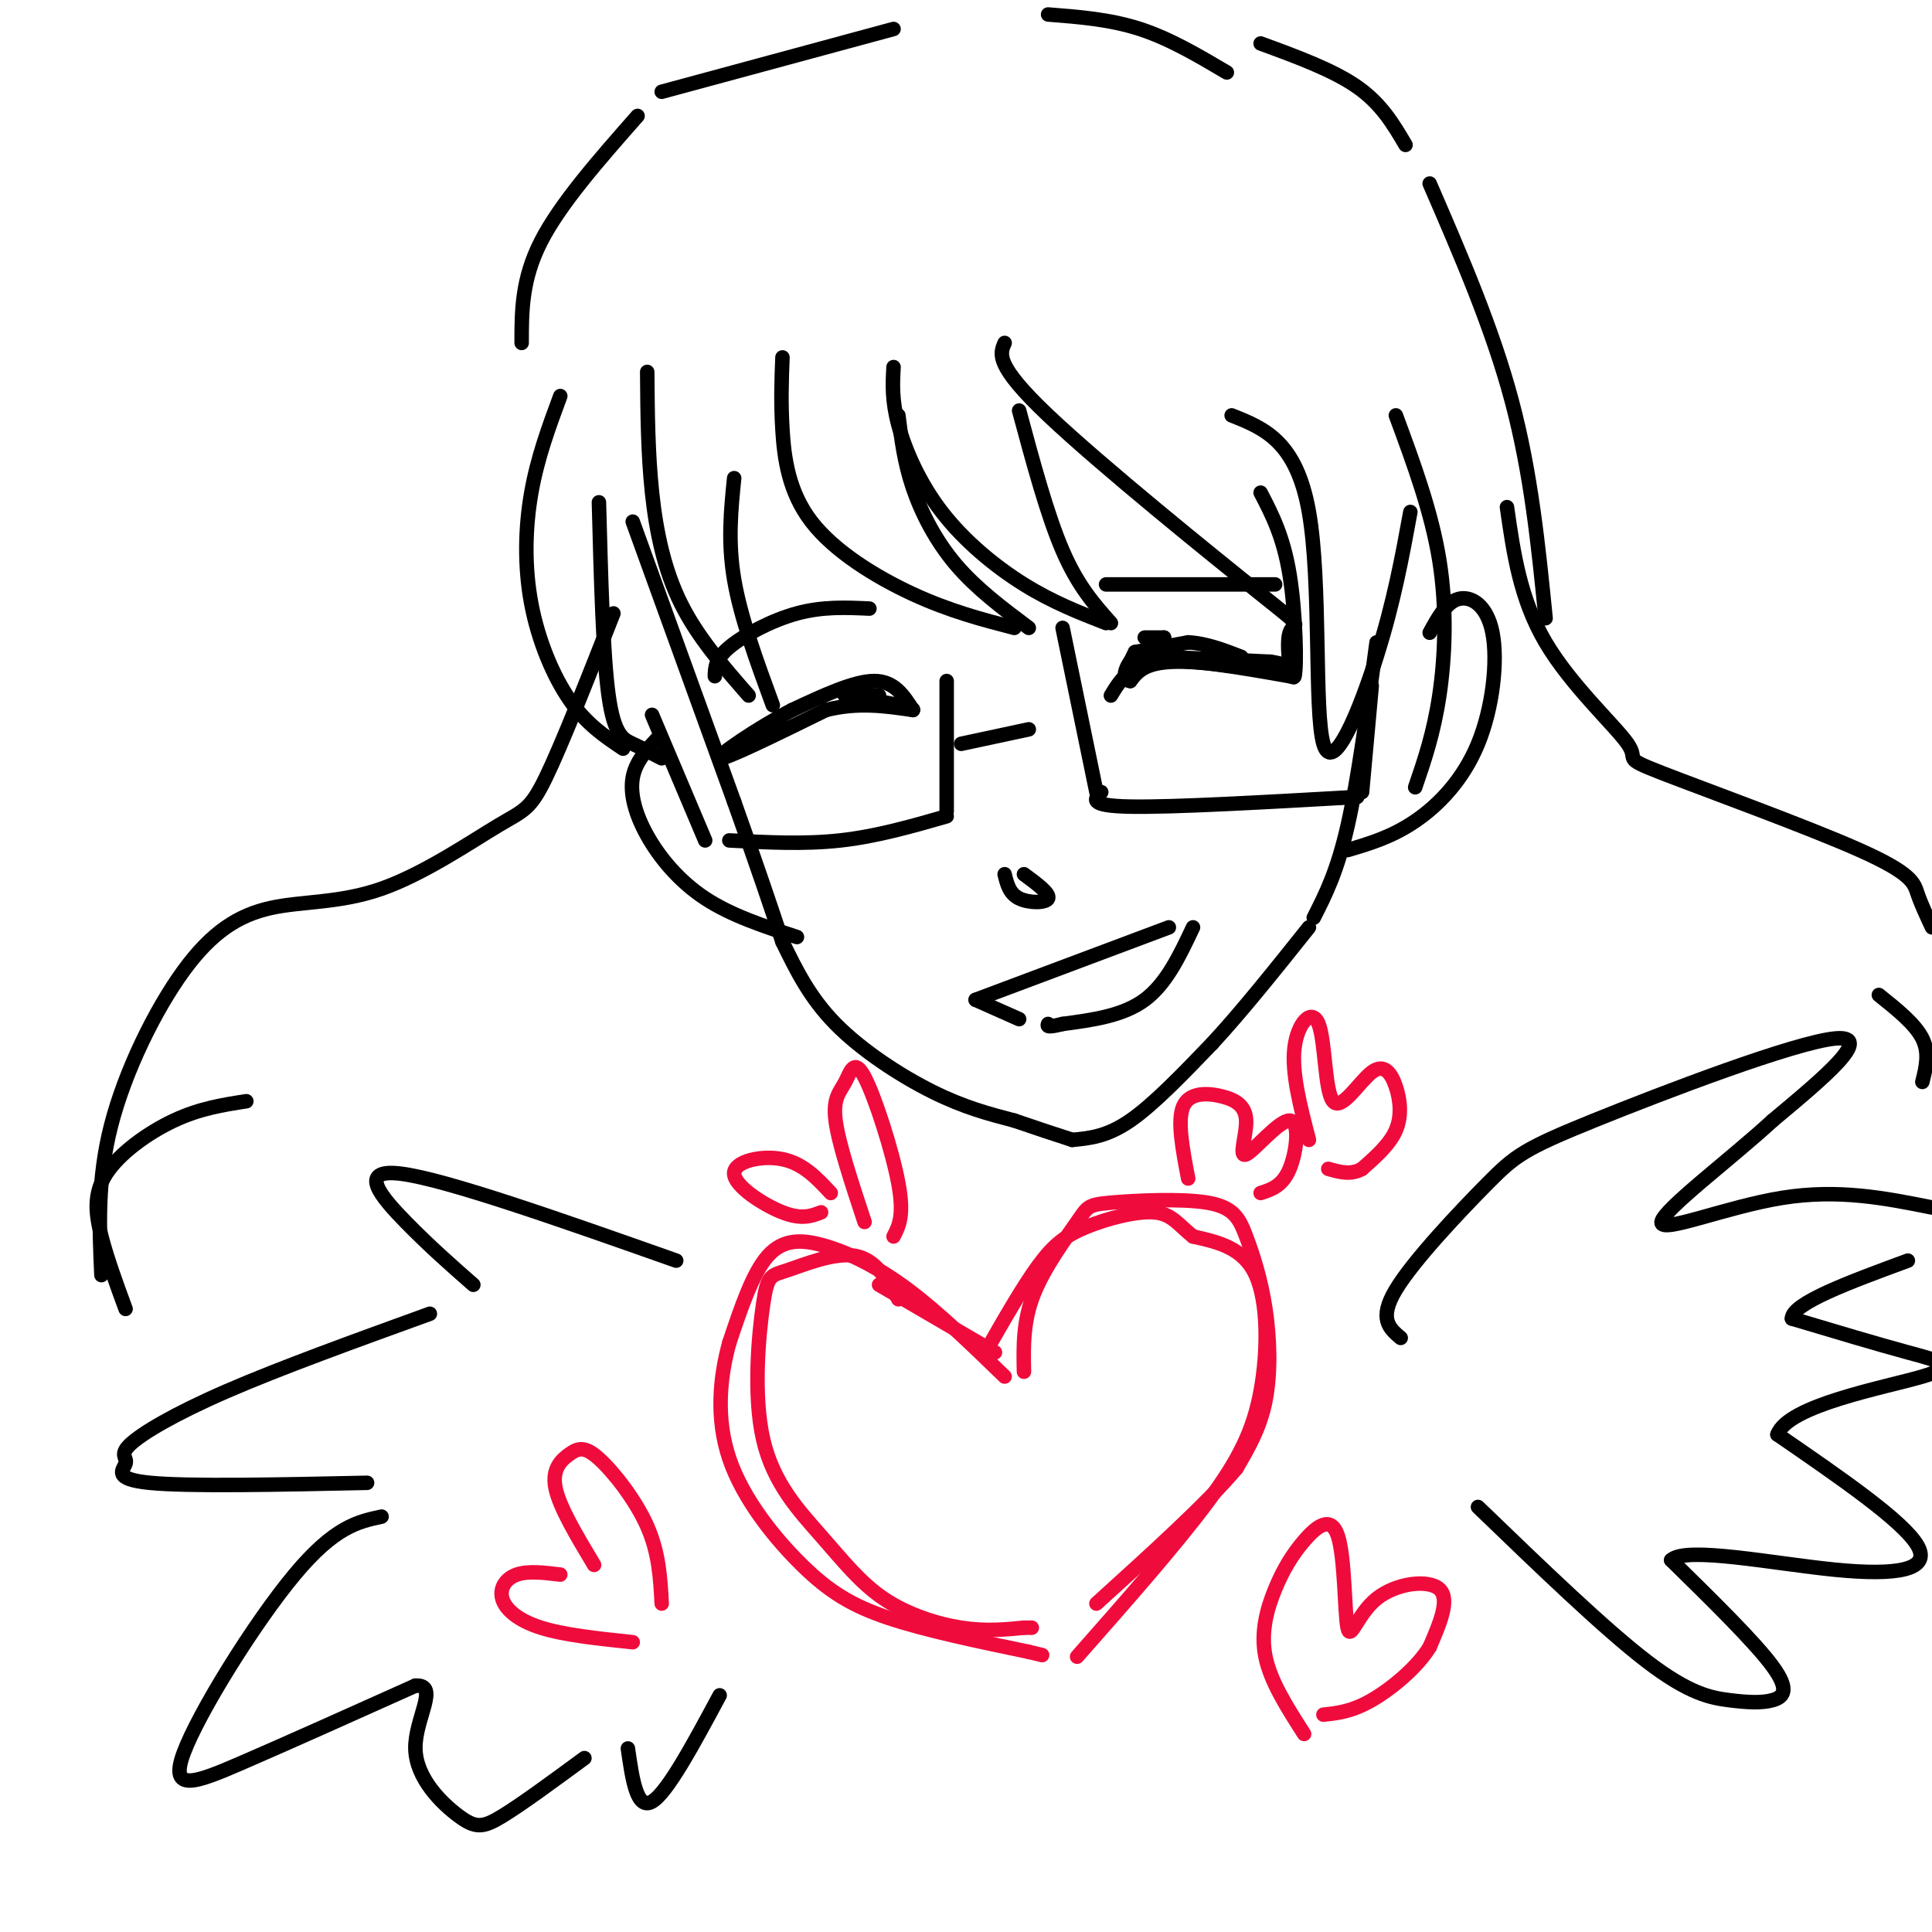 <svg viewBox='0 0 400 400' version='1.1' xmlns='http://www.w3.org/2000/svg' xmlns:xlink='http://www.w3.org/1999/xlink'><g fill='none' stroke='rgb(0,0,0)' stroke-width='3' stroke-linecap='round' stroke-linejoin='round'><path d='M131,108c0.000,0.000 21.000,58.000 21,58'/><path d='M152,166c5.167,14.500 7.583,21.750 10,29'/><path d='M162,195c2.800,5.756 5.600,11.511 11,17c5.400,5.489 13.400,10.711 20,14c6.600,3.289 11.800,4.644 17,6'/><path d='M210,232c4.833,1.667 8.417,2.833 12,4'/><path d='M222,236c3.583,-0.333 7.167,-0.667 12,-4c4.833,-3.333 10.917,-9.667 17,-16'/><path d='M251,216c6.167,-6.667 13.083,-15.333 20,-24'/><path d='M272,190c2.417,-4.750 4.833,-9.500 7,-19c2.167,-9.500 4.083,-23.750 6,-38'/><path d='M230,144c1.917,-3.167 3.833,-6.333 10,-7c6.167,-0.667 16.583,1.167 27,3'/><path d='M267,140c-0.200,-0.378 -14.200,-2.822 -22,-3c-7.800,-0.178 -9.400,1.911 -11,4'/><path d='M234,141c-1.857,-0.214 -1.000,-2.750 0,-4c1.000,-1.250 2.143,-1.214 7,-1c4.857,0.214 13.429,0.607 22,1'/><path d='M263,137c4.500,0.667 4.750,1.833 5,3'/><path d='M189,147c-1.917,-3.000 -3.833,-6.000 -8,-6c-4.167,0.000 -10.583,3.000 -17,6'/><path d='M164,147c-6.956,3.600 -15.844,9.600 -15,10c0.844,0.400 11.422,-4.800 22,-10'/><path d='M171,147c6.667,-1.667 12.333,-0.833 18,0'/><path d='M189,147c0.667,-0.500 -6.667,-1.750 -14,-3'/><path d='M175,144c-1.167,-0.500 2.917,-0.250 7,0'/><path d='M234,137c0.000,0.000 1.000,-2.000 1,-2'/><path d='M235,135c0.000,0.000 11.000,-2.000 11,-2'/><path d='M246,133c3.667,0.167 7.333,1.583 11,3'/><path d='M237,132c0.000,0.000 4.000,0.000 4,0'/><path d='M241,132c-0.167,0.833 -2.583,2.917 -5,5'/><path d='M208,181c0.489,2.000 0.978,4.000 3,5c2.022,1.000 5.578,1.000 6,0c0.422,-1.000 -2.289,-3.000 -5,-5'/><path d='M135,148c0.000,0.000 11.000,26.000 11,26'/><path d='M151,174c7.750,0.417 15.500,0.833 23,0c7.500,-0.833 14.750,-2.917 22,-5'/><path d='M196,168c0.000,0.000 0.000,-27.000 0,-27'/><path d='M199,154c0.000,0.000 14.000,-3.000 14,-3'/><path d='M220,130c0.000,0.000 7.000,34.000 7,34'/><path d='M228,164c-1.417,1.417 -2.833,2.833 6,3c8.833,0.167 27.917,-0.917 47,-2'/><path d='M282,164c0.000,0.000 2.000,-22.000 2,-22'/><path d='M229,121c0.000,0.000 35.000,0.000 35,0'/><path d='M148,140c0.044,-1.778 0.089,-3.556 3,-6c2.911,-2.444 8.689,-5.556 14,-7c5.311,-1.444 10.156,-1.222 15,-1'/><path d='M116,82c-2.363,6.387 -4.726,12.774 -6,20c-1.274,7.226 -1.458,15.292 0,23c1.458,7.708 4.560,15.060 8,20c3.440,4.940 7.220,7.470 11,10'/><path d='M137,157c-2.022,-1.044 -4.044,-2.089 -6,-3c-1.956,-0.911 -3.844,-1.689 -5,-10c-1.156,-8.311 -1.578,-24.156 -2,-40'/><path d='M134,77c0.067,8.422 0.133,16.844 1,25c0.867,8.156 2.533,16.044 6,23c3.467,6.956 8.733,12.978 14,19'/><path d='M160,146c-3.333,-9.083 -6.667,-18.167 -8,-26c-1.333,-7.833 -0.667,-14.417 0,-21'/><path d='M162,74c-0.179,4.595 -0.357,9.190 0,15c0.357,5.810 1.250,12.833 6,19c4.750,6.167 13.357,11.476 21,15c7.643,3.524 14.321,5.262 21,7'/><path d='M213,130c-5.400,-4.044 -10.800,-8.089 -15,-13c-4.200,-4.911 -7.200,-10.689 -9,-16c-1.800,-5.311 -2.400,-10.156 -3,-15'/><path d='M185,76c-0.190,3.435 -0.381,6.869 1,12c1.381,5.131 4.333,11.958 9,18c4.667,6.042 11.048,11.298 17,15c5.952,3.702 11.476,5.851 17,8'/><path d='M230,129c-3.417,-3.833 -6.833,-7.667 -10,-15c-3.167,-7.333 -6.083,-18.167 -9,-29'/><path d='M208,71c-1.005,2.282 -2.009,4.563 9,15c11.009,10.437 34.033,29.029 44,37c9.967,7.971 6.878,5.322 6,8c-0.878,2.678 0.456,10.682 1,9c0.544,-1.682 0.298,-13.052 -1,-21c-1.298,-7.948 -3.649,-12.474 -6,-17'/><path d='M255,86c6.708,2.667 13.417,5.333 16,20c2.583,14.667 1.042,41.333 3,48c1.958,6.667 7.417,-6.667 11,-18c3.583,-11.333 5.292,-20.667 7,-30'/><path d='M289,86c3.689,9.978 7.378,19.956 9,30c1.622,10.044 1.178,20.156 0,28c-1.178,7.844 -3.089,13.422 -5,19'/><path d='M296,131c1.734,-3.172 3.467,-6.344 6,-7c2.533,-0.656 5.864,1.206 7,7c1.136,5.794 0.075,15.522 -3,23c-3.075,7.478 -8.164,12.708 -13,16c-4.836,3.292 -9.418,4.646 -14,6'/><path d='M136,153c-2.208,2.363 -4.417,4.726 -5,8c-0.583,3.274 0.458,7.458 3,12c2.542,4.542 6.583,9.440 12,13c5.417,3.560 12.208,5.780 19,8'/><path d='M211,211c0.000,0.000 -9.000,-4.000 -9,-4'/><path d='M202,207c0.000,0.000 40.000,-15.000 40,-15'/><path d='M247,192c-2.750,5.833 -5.500,11.667 -10,15c-4.500,3.333 -10.750,4.167 -17,5'/><path d='M220,212c-3.333,0.833 -3.167,0.417 -3,0'/><path d='M108,71c0.000,-6.583 0.000,-13.167 4,-21c4.000,-7.833 12.000,-16.917 20,-26'/><path d='M137,19c0.000,0.000 48.000,-13.000 48,-13'/><path d='M217,3c6.417,0.500 12.833,1.000 19,3c6.167,2.000 12.083,5.500 18,9'/><path d='M261,9c7.500,2.750 15.000,5.500 20,9c5.000,3.500 7.500,7.750 10,12'/><path d='M296,38c6.500,15.000 13.000,30.000 17,45c4.000,15.000 5.500,30.000 7,45'/><path d='M127,127c-5.357,13.613 -10.713,27.226 -14,34c-3.287,6.774 -4.503,6.708 -10,10c-5.497,3.292 -15.274,9.940 -24,13c-8.726,3.060 -16.401,2.532 -23,4c-6.599,1.468 -12.123,4.934 -18,13c-5.877,8.066 -12.108,20.733 -15,32c-2.892,11.267 -2.446,21.133 -2,31'/><path d='M26,271c-1.899,-5.173 -3.798,-10.345 -5,-15c-1.202,-4.655 -1.708,-8.792 1,-13c2.708,-4.208 8.631,-8.488 14,-11c5.369,-2.512 10.185,-3.256 15,-4'/><path d='M312,105c1.360,9.524 2.720,19.049 8,28c5.280,8.951 14.481,17.329 17,21c2.519,3.671 -1.644,2.633 7,6c8.644,3.367 30.097,11.137 41,16c10.903,4.863 11.258,6.818 12,9c0.742,2.182 1.871,4.591 3,7'/><path d='M398,224c0.750,-3.000 1.500,-6.000 0,-9c-1.500,-3.000 -5.250,-6.000 -9,-9'/><path d='M140,261c-23.867,-8.422 -47.733,-16.844 -57,-18c-9.267,-1.156 -3.933,4.956 1,10c4.933,5.044 9.467,9.022 14,13'/><path d='M89,272c-15.485,5.606 -30.970,11.212 -42,16c-11.030,4.788 -17.606,8.758 -20,11c-2.394,2.242 -0.606,2.758 -1,4c-0.394,1.242 -2.970,3.212 5,4c7.970,0.788 26.485,0.394 45,0'/><path d='M79,314c-4.863,1.042 -9.726,2.083 -18,12c-8.274,9.917 -19.958,28.708 -23,37c-3.042,8.292 2.560,6.083 12,2c9.440,-4.083 22.720,-10.042 36,-16'/><path d='M86,349c5.113,-0.341 -0.104,6.805 0,13c0.104,6.195 5.528,11.437 9,14c3.472,2.563 4.992,2.447 9,0c4.008,-2.447 10.504,-7.223 17,-12'/><path d='M130,362c0.917,6.417 1.833,12.833 5,11c3.167,-1.833 8.583,-11.917 14,-22'/><path d='M290,277c-2.327,-1.967 -4.654,-3.933 -1,-10c3.654,-6.067 13.289,-16.234 19,-22c5.711,-5.766 7.499,-7.129 22,-13c14.501,-5.871 41.715,-16.249 50,-17c8.285,-0.751 -2.357,8.124 -13,17'/><path d='M367,232c-8.333,7.702 -22.667,18.458 -23,21c-0.333,2.542 13.333,-3.131 25,-5c11.667,-1.869 21.333,0.065 31,2'/><path d='M306,312c13.107,12.640 26.214,25.279 35,32c8.786,6.721 13.252,7.523 17,8c3.748,0.477 6.778,0.628 9,0c2.222,-0.628 3.635,-2.037 0,-7c-3.635,-4.963 -12.317,-13.482 -21,-22'/><path d='M346,323c3.083,-2.929 21.292,0.750 34,2c12.708,1.250 19.917,0.071 17,-5c-2.917,-5.071 -15.958,-14.036 -29,-23'/><path d='M368,297c2.190,-6.060 22.167,-9.708 30,-12c7.833,-2.292 3.524,-3.226 -3,-5c-6.524,-1.774 -15.262,-4.387 -24,-7'/><path d='M371,273c0.000,-3.167 12.000,-7.583 24,-12'/></g>
<g fill='none' stroke='rgb(240,11,61)' stroke-width='3' stroke-linecap='round' stroke-linejoin='round'><path d='M186,269c-2.349,-4.122 -4.699,-8.244 -9,-9c-4.301,-0.756 -10.554,1.854 -14,3c-3.446,1.146 -4.086,0.830 -5,7c-0.914,6.170 -2.101,18.827 0,28c2.101,9.173 7.491,14.861 12,20c4.509,5.139 8.137,9.730 13,13c4.863,3.270 10.961,5.220 16,6c5.039,0.780 9.020,0.390 13,0'/><path d='M212,337c2.333,0.000 1.667,0.000 1,0'/><path d='M182,266c0.000,0.000 24.000,14.000 24,14'/><path d='M212,284c-0.109,-5.176 -0.218,-10.352 2,-16c2.218,-5.648 6.762,-11.768 9,-15c2.238,-3.232 2.170,-3.577 7,-4c4.830,-0.423 14.560,-0.923 20,0c5.440,0.923 6.592,3.268 8,7c1.408,3.732 3.071,8.851 4,15c0.929,6.149 1.122,13.328 0,19c-1.122,5.672 -3.561,9.836 -6,14'/><path d='M256,304c-5.833,7.000 -17.417,17.500 -29,28'/><path d='M208,285c-6.839,-6.637 -13.679,-13.274 -20,-18c-6.321,-4.726 -12.125,-7.542 -17,-9c-4.875,-1.458 -8.821,-1.560 -12,2c-3.179,3.560 -5.589,10.780 -8,18'/><path d='M151,278c-1.952,7.040 -2.833,15.640 0,24c2.833,8.360 9.378,16.482 15,22c5.622,5.518 10.321,8.434 18,11c7.679,2.566 18.340,4.783 29,7'/><path d='M213,342c4.833,1.167 2.417,0.583 0,0'/><path d='M223,343c10.214,-11.589 20.429,-23.179 27,-32c6.571,-8.821 9.500,-14.875 11,-23c1.500,-8.125 1.571,-18.321 -1,-24c-2.571,-5.679 -7.786,-6.839 -13,-8'/><path d='M247,256c-3.099,-2.482 -4.346,-4.686 -8,-5c-3.654,-0.314 -9.715,1.262 -14,3c-4.285,1.738 -6.796,3.640 -10,8c-3.204,4.360 -7.102,11.180 -11,18'/><path d='M123,324c-3.614,-6.026 -7.228,-12.051 -8,-16c-0.772,-3.949 1.298,-5.821 3,-7c1.702,-1.179 3.035,-1.663 6,1c2.965,2.663 7.561,8.475 10,14c2.439,5.525 2.719,10.762 3,16'/><path d='M116,326c-3.339,-0.405 -6.679,-0.810 -9,0c-2.321,0.810 -3.625,2.833 -3,5c0.625,2.167 3.179,4.476 8,6c4.821,1.524 11.911,2.262 19,3'/><path d='M270,359c-3.480,-5.428 -6.959,-10.856 -8,-16c-1.041,-5.144 0.357,-10.004 2,-14c1.643,-3.996 3.530,-7.128 6,-10c2.470,-2.872 5.524,-5.482 7,-1c1.476,4.482 1.375,16.057 2,19c0.625,2.943 1.976,-2.746 6,-6c4.024,-3.254 10.721,-4.073 13,-2c2.279,2.073 0.139,7.036 -2,12'/><path d='M296,341c-2.533,4.178 -7.867,8.622 -12,11c-4.133,2.378 -7.067,2.689 -10,3'/><path d='M271,236c-1.798,-6.928 -3.596,-13.855 -3,-19c0.596,-5.145 3.587,-8.507 5,-5c1.413,3.507 1.249,13.885 3,16c1.751,2.115 5.418,-4.031 8,-6c2.582,-1.969 4.080,0.239 5,3c0.920,2.761 1.263,6.075 0,9c-1.263,2.925 -4.131,5.463 -7,8'/><path d='M282,242c-2.333,1.333 -4.667,0.667 -7,0'/><path d='M179,253c-2.699,-8.158 -5.397,-16.316 -6,-21c-0.603,-4.684 0.890,-5.895 2,-8c1.110,-2.105 1.837,-5.105 4,-1c2.163,4.105 5.761,15.316 7,22c1.239,6.684 0.120,8.842 -1,11'/><path d='M172,247c-2.845,-3.060 -5.690,-6.119 -10,-7c-4.310,-0.881 -10.083,0.417 -10,3c0.083,2.583 6.024,6.452 10,8c3.976,1.548 5.988,0.774 8,0'/><path d='M246,244c-1.158,-6.039 -2.316,-12.078 -1,-15c1.316,-2.922 5.106,-2.728 8,-2c2.894,0.728 4.891,1.991 5,5c0.109,3.009 -1.672,7.765 0,7c1.672,-0.765 6.796,-7.052 9,-7c2.204,0.052 1.487,6.443 0,10c-1.487,3.557 -3.743,4.278 -6,5'/></g>
</svg>